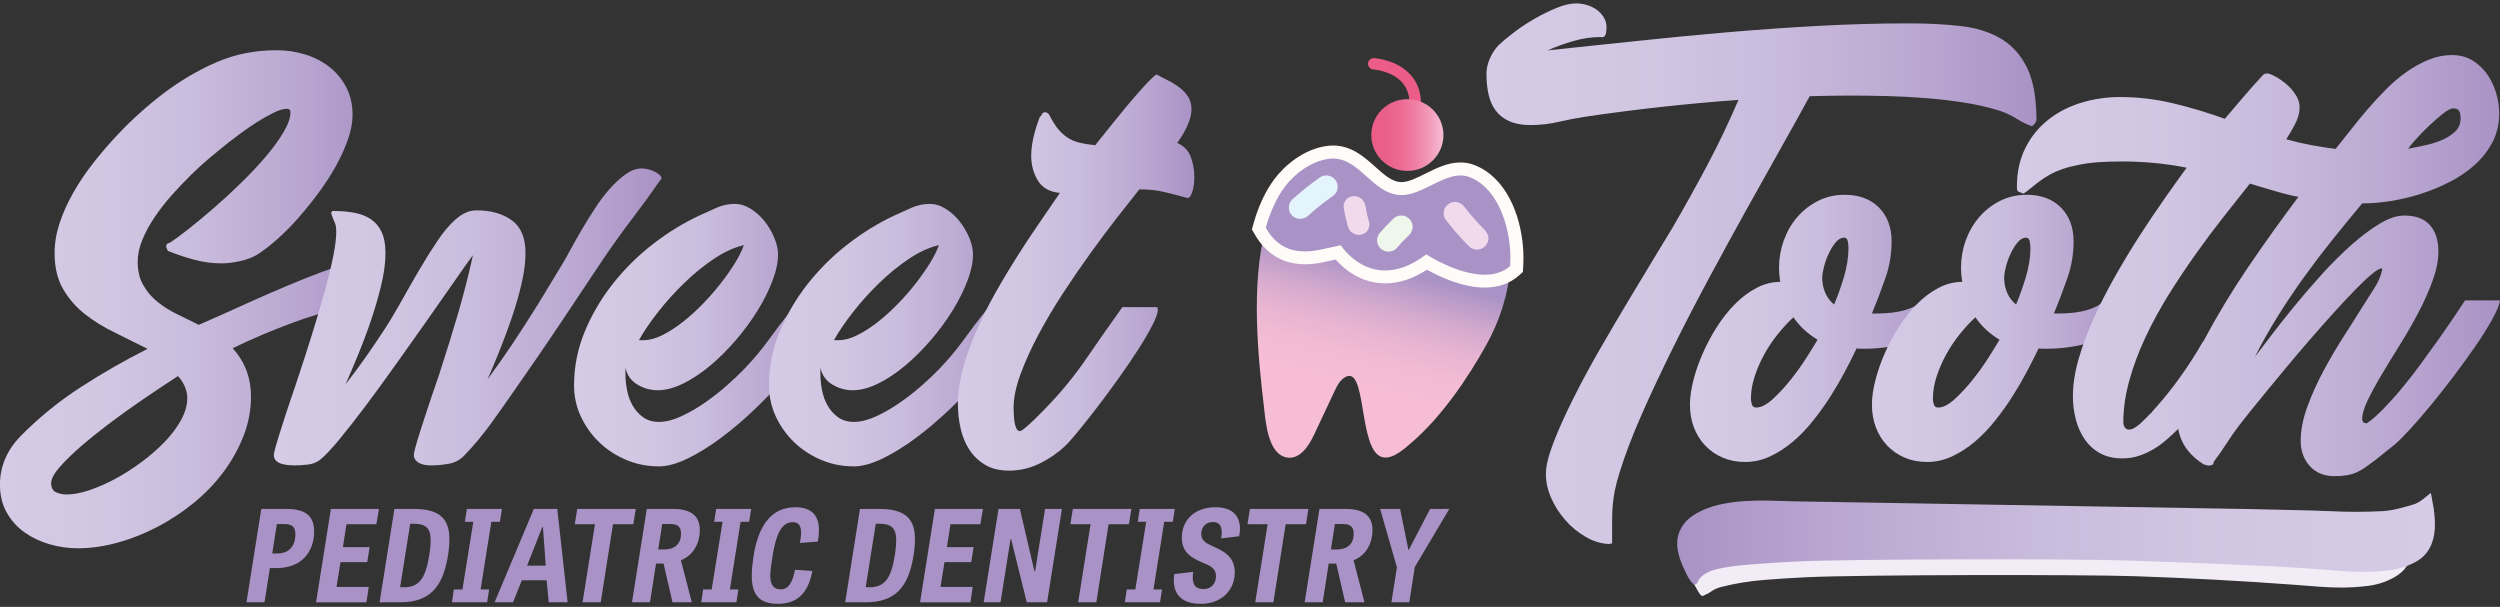 <svg width="379" height="92" viewBox="0 0 379 92" fill="none" xmlns="http://www.w3.org/2000/svg">
<rect x="0" y="0" width="379" height="92" fill="#333333" stroke="none"/>
<g clip-path="url(#clip0_8534_1923)">
<path d="M57.027 39.782C57.027 41.302 56.553 42.554 55.61 43.544C54.668 44.534 53.528 45.353 52.197 46.022C50.866 46.684 49.476 47.241 48.026 47.693C46.577 48.145 45.338 48.565 44.297 48.951C42.736 49.535 41.207 50.138 39.711 50.773C38.216 51.403 36.733 52.078 35.27 52.786C37.122 54.824 38.051 57.269 38.051 60.113C38.051 62.184 37.669 64.19 36.904 66.13C36.14 68.07 35.112 69.899 33.834 71.616C32.549 73.333 31.034 74.893 29.301 76.296C27.561 77.705 25.723 78.911 23.786 79.914C21.849 80.917 19.859 81.703 17.81 82.267C15.761 82.831 13.758 83.119 11.807 83.119C10.345 83.119 8.915 82.916 7.511 82.509C6.114 82.103 4.856 81.507 3.729 80.713C2.609 79.92 1.707 78.918 1.021 77.705C0.336 76.493 -0.007 75.077 -0.007 73.458C-0.007 72.068 0.264 70.757 0.797 69.525C1.331 68.293 2.089 67.179 3.064 66.176C5.825 63.364 8.869 60.88 12.183 58.73C15.504 56.581 18.897 54.627 22.376 52.884C20.715 52.045 19.049 51.219 17.375 50.406C15.701 49.6 14.186 48.656 12.842 47.595C11.491 46.526 10.391 45.255 9.547 43.786C8.704 42.312 8.276 40.509 8.276 38.379C8.276 36.891 8.526 35.377 9.033 33.844C9.534 32.31 10.219 30.776 11.082 29.256C11.946 27.735 12.934 26.254 14.061 24.818C15.181 23.376 16.354 22.006 17.573 20.696C18.791 19.385 20.017 18.179 21.256 17.078C22.488 15.977 23.661 15.007 24.768 14.168C27.337 12.227 30.019 10.648 32.819 9.435C35.613 8.223 38.657 7.613 41.938 7.613C43.401 7.613 44.824 7.823 46.208 8.242C47.592 8.662 48.817 9.285 49.891 10.111C50.965 10.936 51.828 11.965 52.474 13.191C53.126 14.423 53.449 15.826 53.449 17.412C53.449 18.546 53.225 19.771 52.764 21.102C52.309 22.426 51.697 23.776 50.932 25.153C50.168 26.529 49.291 27.886 48.297 29.229C47.302 30.573 46.28 31.845 45.226 33.037C44.172 34.237 43.105 35.312 42.031 36.262C40.957 37.219 39.968 37.986 39.052 38.569C38.301 39.022 37.418 39.362 36.397 39.585C35.369 39.815 34.44 39.926 33.59 39.926C32.193 39.926 30.803 39.742 29.419 39.369C28.036 38.995 26.711 38.55 25.446 38.032L25.203 37.501V37.304C25.203 37.049 25.367 36.885 25.69 36.819C26.375 36.4 27.298 35.725 28.471 34.807C29.643 33.889 30.909 32.834 32.279 31.654C33.643 30.475 35.027 29.203 36.423 27.846C37.82 26.49 39.079 25.153 40.206 23.842C41.326 22.531 42.248 21.279 42.96 20.08C43.678 18.88 44.034 17.864 44.034 17.025C44.034 16.671 43.856 16.494 43.5 16.494C42.946 16.494 42.261 16.698 41.451 17.104C40.64 17.51 39.81 17.976 38.96 18.513C38.11 19.05 37.3 19.608 36.522 20.184C35.745 20.768 35.139 21.22 34.717 21.541C33.939 22.157 33.05 22.878 32.062 23.698C31.067 24.523 30.058 25.434 29.037 26.437C28.016 27.44 27.015 28.495 26.039 29.59C25.064 30.691 24.194 31.805 23.43 32.939C22.666 34.073 22.046 35.214 21.579 36.361C21.104 37.508 20.874 38.615 20.874 39.684C20.874 41.073 21.157 42.266 21.73 43.249C22.297 44.239 23.028 45.084 23.924 45.799C24.82 46.513 25.815 47.136 26.922 47.667C28.029 48.198 29.103 48.728 30.144 49.246C31.119 48.827 32.325 48.289 33.755 47.647C35.185 46.998 36.733 46.303 38.387 45.563C40.047 44.822 41.76 44.075 43.533 43.328C45.305 42.587 47.005 41.905 48.633 41.289C50.26 40.673 51.756 40.169 53.12 39.762C54.484 39.356 55.59 39.107 56.434 39.008C56.823 39.172 57.02 39.428 57.02 39.782H57.027ZM28.392 60.408C28.392 59.759 28.26 59.15 28.003 58.566C27.739 57.983 27.403 57.465 26.975 57.013C26.586 57.275 25.835 57.767 24.728 58.494C23.621 59.222 22.356 60.081 20.92 61.064C19.49 62.053 18.001 63.128 16.459 64.288C14.917 65.455 13.501 66.596 12.216 67.71C10.931 68.824 9.864 69.873 9.02 70.843C8.177 71.813 7.755 72.619 7.755 73.268C7.755 73.917 7.999 74.402 8.486 74.624C8.974 74.847 9.508 74.965 10.094 74.965C11.102 74.965 12.255 74.749 13.56 74.31C14.858 73.871 16.189 73.287 17.533 72.56C18.877 71.832 20.208 70.98 21.506 70.01C22.804 69.04 23.97 68.018 24.992 66.956C26.02 65.888 26.837 64.787 27.456 63.659C28.075 62.525 28.385 61.444 28.385 60.408H28.392Z" fill="url(#paint0_linear_8534_1923)"/>
<path d="M100.197 27.171C98.735 29.275 97.239 31.326 95.71 33.332C94.182 35.337 92.706 37.409 91.269 39.545C89.121 42.783 86.973 46.001 84.832 49.2C82.691 52.398 80.49 55.603 78.243 58.808C77.037 60.552 75.799 62.322 74.514 64.098C73.229 65.874 71.859 67.526 70.389 69.046C69.737 69.728 68.953 70.147 68.024 70.311C67.095 70.475 66.179 70.554 65.27 70.554C65.006 70.554 64.736 70.528 64.439 70.482C64.143 70.436 63.879 70.351 63.636 70.239C63.392 70.128 63.181 69.964 63.003 69.754C62.825 69.544 62.733 69.276 62.733 68.954C62.733 68.791 62.825 68.378 63.003 67.716C63.181 67.054 63.418 66.267 63.708 65.363C63.998 64.458 64.308 63.501 64.637 62.498C64.96 61.496 65.276 60.552 65.586 59.66C65.896 58.769 66.153 58.022 66.363 57.406C66.574 56.79 66.699 56.423 66.726 56.292C67.668 53.414 68.571 50.504 69.434 47.555C70.297 44.612 71.048 41.649 71.7 38.674C70.982 39.644 70.02 41.014 68.795 42.777C67.576 44.54 66.218 46.48 64.723 48.597C63.227 50.714 61.672 52.91 60.064 55.171C58.457 57.439 56.908 59.556 55.432 61.529C53.95 63.501 52.593 65.232 51.361 66.719C50.122 68.207 49.147 69.223 48.435 69.774C47.947 70.128 47.354 70.351 46.656 70.429C45.958 70.508 45.279 70.554 44.633 70.554C44.376 70.554 44.066 70.534 43.704 70.508C43.348 70.475 43.006 70.41 42.683 70.311C42.36 70.213 42.083 70.062 41.853 69.853C41.629 69.643 41.51 69.341 41.51 68.954C41.51 68.791 41.609 68.365 41.8 67.67C41.998 66.975 42.222 66.221 42.485 65.415C42.749 64.609 42.986 63.849 43.217 63.134C43.447 62.42 43.592 61.968 43.658 61.778C43.948 60.939 44.33 59.811 44.804 58.402C45.279 56.993 45.78 55.459 46.32 53.794C46.854 52.13 47.401 50.38 47.954 48.551C48.508 46.722 49.008 44.966 49.463 43.288C49.917 41.603 50.286 40.057 50.563 38.628C50.84 37.205 50.978 36.039 50.978 35.134C50.978 34.485 50.886 33.987 50.708 33.633C50.53 33.279 50.359 32.827 50.194 32.277V32.231L50.484 31.942L50.583 31.988C51.723 31.988 52.77 32.08 53.726 32.257C54.688 32.434 55.511 32.762 56.217 33.227C56.915 33.699 57.462 34.341 57.85 35.167C58.239 35.993 58.437 37.055 58.437 38.346C58.437 39.801 58.226 41.413 57.804 43.176C57.383 44.94 56.869 46.709 56.269 48.492C55.67 50.275 55.017 52.012 54.319 53.709C53.62 55.407 52.975 56.921 52.395 58.245C53.436 56.921 54.424 55.584 55.373 54.24C56.315 52.897 57.244 51.533 58.154 50.137C58.931 48.97 59.768 47.587 60.664 45.988C61.56 44.389 62.476 42.777 63.418 41.158C64.36 39.539 65.303 38.025 66.245 36.622C67.187 35.213 68.096 34.125 68.979 33.345C69.434 32.925 69.928 32.578 70.468 32.303C71.002 32.028 71.595 31.89 72.247 31.89C74.428 31.89 76.207 32.395 77.591 33.397C78.975 34.4 79.666 36.052 79.666 38.346C79.666 39.735 79.469 41.276 79.08 42.954C78.691 44.638 78.204 46.342 77.617 48.072C77.031 49.803 76.405 51.494 75.739 53.145C75.074 54.797 74.461 56.252 73.908 57.511C75.272 55.669 76.589 53.788 77.861 51.88C79.126 49.973 80.365 48.046 81.571 46.106L85.129 40.233C85.451 39.716 85.867 38.988 86.374 38.051C86.881 37.114 87.448 36.104 88.08 35.016C88.713 33.935 89.398 32.827 90.129 31.693C90.861 30.559 91.625 29.544 92.422 28.639C93.22 27.735 94.03 26.987 94.86 26.404C95.691 25.821 96.508 25.532 97.325 25.532C97.522 25.532 97.779 25.565 98.102 25.631C98.425 25.696 98.735 25.794 99.031 25.919C99.321 26.05 99.591 26.201 99.835 26.378C100.079 26.555 100.23 26.758 100.296 26.987L100.197 27.184V27.171Z" fill="url(#paint1_linear_8534_1923)"/>
<path d="M99.809 70.698C98.115 70.698 96.501 70.377 94.953 69.728C93.411 69.079 92.047 68.201 90.881 67.086C89.714 65.972 88.772 64.668 88.074 63.18C87.375 61.692 87.026 60.106 87.026 58.428C87.026 55.616 87.56 52.903 88.634 50.301C89.708 47.699 91.131 45.274 92.903 43.025C94.676 40.777 96.699 38.772 98.978 37.009C101.252 35.245 103.61 33.797 106.048 32.663C106.892 32.276 107.755 31.883 108.631 31.496C109.507 31.11 110.417 30.913 111.366 30.913C112.209 30.913 113.033 31.162 113.83 31.667C114.627 32.172 115.325 32.801 115.925 33.561C116.525 34.321 117.012 35.154 117.388 36.058C117.763 36.963 117.948 37.802 117.948 38.582C117.948 39.781 117.665 41.125 117.091 42.606C116.525 44.094 115.767 45.601 114.825 47.122C113.883 48.642 112.789 50.124 111.557 51.559C110.318 53.001 109.026 54.286 107.676 55.42C106.325 56.553 104.961 57.458 103.577 58.14C102.194 58.821 100.902 59.162 99.697 59.162C98.623 59.162 97.608 58.88 96.646 58.31C95.684 57.746 95.078 56.894 94.814 55.761V56.685C94.814 57.458 94.893 58.277 95.058 59.136C95.223 59.995 95.506 60.781 95.915 61.489C96.323 62.203 96.85 62.793 97.502 63.259C98.155 63.73 98.965 63.96 99.94 63.96C100.916 63.96 102.062 63.678 103.281 63.108C104.5 62.544 105.706 61.843 106.892 61.024C108.078 60.198 109.191 59.326 110.232 58.402C111.273 57.478 112.136 56.665 112.815 55.95C114.212 54.495 115.451 53.021 116.525 51.533C117.599 50.045 118.752 48.525 119.99 46.971C120.155 46.807 120.353 46.702 120.603 46.657C120.847 46.611 121.097 46.584 121.361 46.584H122.876C123.496 46.584 124.122 46.63 124.754 46.729C125.387 46.827 125.703 47.069 125.703 47.456C125.703 47.62 125.67 47.764 125.604 47.895C125.084 49.095 124.26 50.484 123.14 52.07C122.02 53.657 120.715 55.295 119.239 56.999C117.757 58.697 116.169 60.362 114.462 62C112.756 63.632 111.03 65.1 109.29 66.392C107.551 67.683 105.857 68.731 104.217 69.525C102.576 70.318 101.1 70.711 99.802 70.711L99.809 70.698ZM97.562 51.572C98.438 51.572 99.38 51.323 100.388 50.819C101.397 50.32 102.418 49.665 103.459 48.852C104.5 48.046 105.521 47.122 106.529 46.086C107.537 45.051 108.453 44.002 109.283 42.934C110.114 41.865 110.838 40.83 111.451 39.827C112.071 38.824 112.505 37.933 112.769 37.159C111.273 37.513 109.745 38.221 108.183 39.27C106.622 40.319 105.126 41.544 103.696 42.934C102.266 44.323 100.948 45.791 99.743 47.325C98.537 48.865 97.582 50.275 96.863 51.572H97.549H97.562Z" fill="url(#paint2_linear_8534_1923)"/>
<path d="M129.366 70.698C127.673 70.698 126.059 70.377 124.51 69.728C122.969 69.079 121.605 68.201 120.438 67.086C119.272 65.972 118.33 64.668 117.632 63.18C116.933 61.692 116.584 60.106 116.584 58.428C116.584 55.616 117.118 52.903 118.192 50.301C119.266 47.699 120.689 45.274 122.461 43.025C124.234 40.777 126.256 38.772 128.536 37.009C130.809 35.245 133.168 33.797 135.606 32.663C136.449 32.276 137.313 31.883 138.189 31.496C139.065 31.11 139.975 30.913 140.923 30.913C141.767 30.913 142.59 31.162 143.388 31.667C144.185 32.172 144.883 32.801 145.483 33.561C146.082 34.321 146.57 35.154 146.946 36.058C147.321 36.963 147.506 37.802 147.506 38.582C147.506 39.781 147.222 41.125 146.649 42.606C146.082 44.094 145.325 45.601 144.383 47.122C143.44 48.642 142.347 50.124 141.114 51.559C139.876 53.001 138.584 54.286 137.234 55.42C135.883 56.553 134.519 57.458 133.135 58.14C131.752 58.821 130.46 59.162 129.254 59.162C128.18 59.162 127.166 58.88 126.204 58.31C125.242 57.746 124.636 56.894 124.372 55.761V56.685C124.372 57.458 124.451 58.277 124.616 59.136C124.781 59.995 125.064 60.781 125.472 61.489C125.881 62.203 126.408 62.793 127.06 63.259C127.713 63.73 128.523 63.96 129.498 63.96C130.473 63.96 131.62 63.678 132.839 63.108C134.058 62.544 135.263 61.843 136.449 61.024C137.635 60.198 138.749 59.326 139.79 58.402C140.831 57.478 141.694 56.665 142.373 55.95C143.77 54.495 145.008 53.021 146.082 51.533C147.156 50.045 148.309 48.525 149.548 46.971C149.713 46.807 149.911 46.702 150.161 46.657C150.405 46.611 150.655 46.584 150.919 46.584H152.434C153.054 46.584 153.679 46.63 154.312 46.729C154.945 46.827 155.261 47.069 155.261 47.456C155.261 47.62 155.228 47.764 155.162 47.895C154.641 49.095 153.818 50.484 152.698 52.07C151.578 53.657 150.273 55.295 148.797 56.999C147.315 58.697 145.727 60.362 144.02 62C142.314 63.632 140.587 65.1 138.848 66.392C137.108 67.683 135.415 68.731 133.774 69.525C132.134 70.318 130.658 70.711 129.36 70.711L129.366 70.698ZM127.126 51.572C128.003 51.572 128.945 51.323 129.953 50.819C130.961 50.32 131.982 49.665 133.023 48.852C134.064 48.046 135.086 47.122 136.094 46.086C137.102 45.051 138.018 44.002 138.848 42.934C139.678 41.865 140.403 40.83 141.016 39.827C141.635 38.824 142.07 37.933 142.333 37.159C140.838 37.513 139.309 38.221 137.747 39.27C136.186 40.319 134.69 41.544 133.26 42.934C131.831 44.323 130.513 45.791 129.307 47.325C128.101 48.865 127.146 50.275 126.428 51.572H127.113H127.126Z" fill="url(#paint3_linear_8534_1923)"/>
<path d="M153.66 61.909C153.66 62.073 153.666 62.335 153.686 62.709C153.699 63.082 153.732 63.462 153.785 63.849C153.831 64.236 153.923 64.583 154.055 64.891C154.187 65.199 154.378 65.35 154.641 65.35C154.773 65.35 155.043 65.18 155.445 64.839C155.847 64.498 156.282 64.111 156.737 63.672C157.191 63.233 157.613 62.813 158.008 62.407C158.397 62.001 158.641 61.752 158.74 61.653C160.954 59.359 162.943 56.915 164.716 54.326C166.488 51.737 168.3 49.148 170.152 46.559H175.423C175.489 46.69 175.522 46.821 175.522 46.946C175.522 47.463 175.238 48.269 174.665 49.371C174.092 50.472 173.367 51.717 172.471 53.106C171.575 54.496 170.587 55.951 169.493 57.472C168.406 58.992 167.338 60.434 166.297 61.791C165.256 63.148 164.294 64.36 163.418 65.429C162.542 66.497 161.876 67.238 161.415 67.664C160.275 68.732 158.984 69.61 157.534 70.305C156.084 71 154.569 71.347 152.974 71.347C151.551 71.347 150.345 71.059 149.364 70.475C148.382 69.892 147.578 69.132 146.965 68.195C146.353 67.257 145.905 66.182 145.634 64.97C145.358 63.757 145.219 62.538 145.219 61.306C145.219 59.589 145.47 57.806 145.97 55.944C146.471 54.083 147.137 52.202 147.96 50.295C148.784 48.387 149.739 46.467 150.82 44.547C151.9 42.62 153.014 40.765 154.147 38.969C155.281 37.173 156.42 35.449 157.56 33.804C158.7 32.159 159.741 30.632 160.683 29.242C159.155 29.111 158.048 28.502 157.363 27.401C156.677 26.299 156.335 25.054 156.335 23.665C156.335 22.695 156.46 21.705 156.704 20.702C156.948 19.699 157.251 18.729 157.606 17.792L157.896 17.451C157.929 17.287 158.002 17.176 158.114 17.11C158.226 17.045 158.364 17.012 158.529 17.012C158.595 17.012 158.694 17.058 158.819 17.156C158.944 17.255 159.03 17.333 159.063 17.399C159.484 18.238 159.906 18.926 160.328 19.463C160.749 19.994 161.224 20.44 161.744 20.8C162.265 21.154 162.864 21.423 163.55 21.6C164.235 21.777 165.058 21.915 166.034 22.013C166.231 21.757 166.567 21.325 167.061 20.728C167.549 20.132 168.103 19.444 168.722 18.664C169.341 17.884 170 17.078 170.699 16.238C171.397 15.4 172.062 14.62 172.695 13.912C173.328 13.197 173.881 12.601 174.355 12.116C174.823 11.631 175.159 11.356 175.357 11.29C175.877 11.578 176.444 11.88 177.063 12.188C177.683 12.496 178.256 12.85 178.796 13.256C179.33 13.663 179.771 14.128 180.114 14.665C180.457 15.196 180.628 15.839 180.628 16.579C180.628 16.999 180.562 17.438 180.43 17.89C180.299 18.343 180.127 18.795 179.916 19.247C179.706 19.699 179.468 20.138 179.211 20.558C178.948 20.977 178.704 21.351 178.48 21.672C179.488 22.124 180.173 22.839 180.529 23.809C180.885 24.779 181.063 25.768 181.063 26.771C181.063 26.935 181.056 27.184 181.037 27.525C181.017 27.866 180.971 28.213 180.892 28.567C180.813 28.921 180.707 29.249 180.575 29.537C180.444 29.826 180.266 29.989 180.042 30.022C179.323 29.826 178.691 29.655 178.137 29.511C177.584 29.367 177.03 29.229 176.477 29.098C175.924 28.967 175.357 28.875 174.771 28.81C174.184 28.744 173.505 28.711 172.721 28.711C171.812 29.845 170.712 31.235 169.427 32.886C168.142 34.538 166.791 36.341 165.381 38.294C163.965 40.254 162.561 42.298 161.164 44.435C159.768 46.572 158.516 48.682 157.409 50.767C156.302 52.851 155.399 54.85 154.701 56.757C154.002 58.665 153.653 60.382 153.653 61.902L153.66 61.909Z" fill="url(#paint4_linear_8534_1923)"/>
<path d="M308.71 18.264C308.617 18.578 308.426 18.847 308.143 19.063L307.998 19.109C307.366 18.919 306.608 18.552 305.725 18.002C304.842 17.451 303.939 17.038 303.023 16.75C301.409 16.245 299.65 15.845 297.739 15.55C295.828 15.249 293.878 15.026 291.888 14.869C289.898 14.711 287.928 14.606 285.985 14.56C284.041 14.515 282.216 14.488 280.509 14.488C279.494 14.488 278.473 14.495 277.432 14.515C276.391 14.534 275.363 14.554 274.349 14.587C273.116 16.848 271.66 19.47 269.987 22.439C268.313 25.408 266.547 28.561 264.702 31.89C262.851 35.22 260.973 38.667 259.062 42.213C257.151 45.766 255.333 49.279 253.613 52.752C251.894 56.226 250.319 59.575 248.896 62.794C247.472 66.018 246.352 68.961 245.529 71.635C245.212 72.638 244.975 73.536 244.817 74.323C244.659 75.109 244.547 75.876 244.488 76.63C244.422 77.384 244.395 78.163 244.395 78.963V81.677L244.409 82.365L243.928 82.476C242.695 82.411 241.503 82.044 240.35 81.369C239.197 80.694 238.175 79.855 237.293 78.845C236.41 77.836 235.698 76.722 235.158 75.496C234.617 74.27 234.354 73.058 234.354 71.865C234.354 70.672 234.743 69.073 235.514 67.08C236.284 65.081 237.273 62.885 238.479 60.48C239.678 58.075 241.022 55.584 242.504 53.008C243.987 50.432 245.443 47.955 246.866 45.582C248.289 43.209 249.594 41.047 250.773 39.1C251.959 37.153 252.882 35.626 253.547 34.525C255.379 31.385 257.151 28.2 258.858 24.975C260.565 21.751 262.126 18.48 263.549 15.144C255.748 15.707 248.019 16.56 240.37 17.687C238.946 17.91 237.563 18.172 236.225 18.487C234.881 18.801 233.484 18.959 232.028 18.959C230.763 18.959 229.709 18.768 228.852 18.395C228.002 18.015 227.31 17.49 226.79 16.815C226.269 16.14 225.894 15.321 225.676 14.364C225.452 13.407 225.347 12.345 225.347 11.178C225.347 10.392 225.531 9.599 225.894 8.799C226.256 8 226.704 7.331 227.244 6.794C227.844 6.23 228.635 5.575 229.616 4.834C230.598 4.093 231.639 3.412 232.746 2.782C233.853 2.153 234.947 1.622 236.041 1.177C237.128 0.737 238.103 0.515 238.953 0.515C239.46 0.515 239.987 0.593 240.541 0.751C241.094 0.908 241.589 1.144 242.037 1.458C242.478 1.773 242.84 2.16 243.124 2.612C243.407 3.071 243.552 3.576 243.552 4.146C243.552 4.395 243.519 4.696 243.46 5.044C243.394 5.391 243.223 5.594 242.939 5.66L242.748 5.614C241.325 5.614 239.935 5.811 238.577 6.204C237.22 6.597 235.889 7.076 234.598 7.639C239.151 7.167 243.697 6.689 248.25 6.204C252.803 5.719 257.369 5.28 261.948 4.886C266.528 4.493 271.1 4.172 275.666 3.923C280.232 3.674 284.805 3.543 289.391 3.543C292.237 3.543 294.84 3.674 297.212 3.943C299.584 4.211 301.62 4.847 303.326 5.85C305.033 6.859 306.357 8.334 307.306 10.281C308.255 12.227 308.729 14.888 308.729 18.251L308.71 18.264Z" fill="url(#paint5_linear_8534_1923)"/>
<path d="M281.458 52.824C280.984 53.834 280.417 54.961 279.751 56.219C279.086 57.478 278.355 58.743 277.551 60.014C276.747 61.286 275.857 62.531 274.895 63.737C273.933 64.95 272.906 66.018 271.818 66.942C270.731 67.866 269.572 68.614 268.359 69.184C267.14 69.748 265.888 70.036 264.59 70.036C263.292 70.036 262.179 69.813 261.151 69.374C260.123 68.935 259.24 68.319 258.496 67.532C257.751 66.746 257.184 65.828 256.789 64.773C256.394 63.718 256.196 62.577 256.196 61.351C256.196 60.283 256.361 59.084 256.697 57.747C257.026 56.41 257.494 55.053 258.094 53.67C258.693 52.287 259.411 50.937 260.248 49.613C261.085 48.295 262.007 47.122 263.022 46.1C264.03 45.077 265.124 44.258 266.29 43.648C267.457 43.032 268.662 42.731 269.894 42.731C269.829 42.383 269.782 42.023 269.749 41.649C269.716 41.276 269.703 40.909 269.703 40.568C269.703 39.152 269.941 37.789 270.415 36.465C270.889 35.147 271.561 33.974 272.431 32.952C273.301 31.929 274.348 31.103 275.581 30.474C276.813 29.845 278.17 29.53 279.659 29.53C281.84 29.53 283.566 30.173 284.851 31.464C286.129 32.755 286.769 34.466 286.769 36.602C286.769 38.523 286.452 40.384 285.82 42.187C285.187 43.996 284.509 45.778 283.784 47.535C284.35 47.535 285.003 47.522 285.728 47.489C286.452 47.456 287.184 47.371 287.908 47.227C288.633 47.083 289.312 46.873 289.944 46.591C290.577 46.309 291.084 45.929 291.46 45.457L295.585 48.099C295.044 48.951 294.28 49.672 293.285 50.268C292.29 50.864 291.196 51.35 290.017 51.73C288.831 52.11 287.619 52.392 286.367 52.582C285.115 52.772 283.955 52.864 282.881 52.864H282.15C281.913 52.864 281.682 52.85 281.465 52.818L281.458 52.824ZM275.534 51.5C274.81 51.061 274.138 50.556 273.518 49.993C272.906 49.429 272.359 48.8 271.884 48.105C271.094 48.826 270.309 49.672 269.539 50.629C268.768 51.586 268.076 52.608 267.476 53.696C266.877 54.778 266.389 55.905 266.007 57.065C265.625 58.232 265.44 59.359 265.44 60.46C265.44 60.709 265.486 60.998 265.585 61.312C265.677 61.627 265.902 61.784 266.251 61.784C266.976 61.784 267.806 61.358 268.741 60.513C269.67 59.66 270.593 58.671 271.489 57.543C272.392 56.41 273.202 55.276 273.927 54.122C274.652 52.975 275.192 52.103 275.541 51.507L275.534 51.5ZM276.246 42.023C276.246 42.842 276.384 43.602 276.674 44.31C276.958 45.018 277.419 45.641 278.051 46.172C278.585 44.913 279.086 43.517 279.547 41.977C280.002 40.437 280.232 38.975 280.232 37.592C280.232 37.369 280.199 37.055 280.14 36.648C280.074 36.242 279.89 36.032 279.573 36.032C279.099 36.032 278.664 36.275 278.269 36.766C277.874 37.251 277.524 37.822 277.228 38.464C276.925 39.106 276.688 39.768 276.516 40.443C276.345 41.118 276.259 41.643 276.259 42.023H276.246Z" fill="url(#paint6_linear_8534_1923)"/>
<path d="M309.046 52.824C308.571 53.834 308.005 54.961 307.339 56.219C306.674 57.478 305.942 58.743 305.138 60.014C304.335 61.286 303.445 62.531 302.483 63.737C301.521 64.95 300.493 66.018 299.406 66.942C298.319 67.866 297.159 68.614 295.947 69.184C294.728 69.748 293.476 70.036 292.178 70.036C290.88 70.036 289.767 69.813 288.739 69.374C287.711 68.935 286.828 68.319 286.083 67.532C285.339 66.746 284.772 65.828 284.377 64.773C283.981 63.718 283.784 62.577 283.784 61.351C283.784 60.283 283.949 59.084 284.285 57.747C284.614 56.41 285.082 55.053 285.681 53.67C286.281 52.287 286.999 50.937 287.836 49.613C288.673 48.295 289.595 47.122 290.61 46.1C291.618 45.077 292.712 44.258 293.878 43.648C295.044 43.032 296.25 42.731 297.482 42.731C297.416 42.383 297.37 42.023 297.337 41.649C297.304 41.269 297.291 40.909 297.291 40.568C297.291 39.152 297.528 37.789 298.003 36.465C298.477 35.147 299.149 33.974 300.019 32.952C300.889 31.929 301.936 31.103 303.168 30.474C304.4 29.845 305.758 29.53 307.247 29.53C309.428 29.53 311.154 30.173 312.439 31.464C313.717 32.755 314.356 34.466 314.356 36.602C314.356 38.523 314.04 40.384 313.407 42.187C312.775 43.996 312.096 45.778 311.372 47.535C311.938 47.535 312.59 47.522 313.315 47.489C314.04 47.456 314.771 47.371 315.496 47.227C316.221 47.083 316.9 46.873 317.532 46.591C318.165 46.309 318.672 45.929 319.048 45.457L323.172 48.099C322.632 48.951 321.868 49.672 320.873 50.268C319.878 50.864 318.784 51.35 317.605 51.73C316.419 52.11 315.206 52.392 313.954 52.582C312.702 52.772 311.543 52.864 310.469 52.864H309.737C309.5 52.864 309.27 52.85 309.052 52.818L309.046 52.824ZM303.122 51.5C302.397 51.061 301.725 50.556 301.106 49.993C300.493 49.429 299.946 48.8 299.472 48.105C298.681 48.826 297.897 49.672 297.126 50.629C296.355 51.586 295.664 52.608 295.064 53.696C294.464 54.778 293.977 55.905 293.595 57.065C293.213 58.232 293.028 59.359 293.028 60.46C293.028 60.709 293.074 60.998 293.173 61.312C293.265 61.627 293.489 61.784 293.838 61.784C294.563 61.784 295.393 61.358 296.329 60.513C297.258 59.66 298.181 58.671 299.077 57.543C299.979 56.41 300.79 55.276 301.515 54.122C302.239 52.975 302.78 52.103 303.129 51.507L303.122 51.5ZM303.827 42.023C303.827 42.842 303.966 43.602 304.256 44.31C304.539 45.018 305 45.641 305.633 46.172C306.166 44.913 306.667 43.517 307.128 41.977C307.583 40.437 307.814 38.975 307.814 37.592C307.814 37.369 307.781 37.055 307.721 36.648C307.655 36.242 307.471 36.032 307.155 36.032C306.68 36.032 306.245 36.275 305.85 36.766C305.455 37.251 305.105 37.822 304.809 38.464C304.506 39.106 304.269 39.768 304.097 40.443C303.926 41.118 303.84 41.643 303.84 42.023H303.827Z" fill="url(#paint7_linear_8534_1923)"/>
<path d="M358.1 30.848C356.519 32.735 354.997 34.597 353.527 36.432C352.058 38.274 350.641 40.135 349.284 42.016C347.927 43.904 346.622 45.844 345.377 47.836C344.125 49.835 342.952 51.913 341.845 54.083C342.478 53.263 343.315 52.175 344.356 50.806C345.397 49.436 346.569 47.961 347.861 46.375C349.159 44.789 350.549 43.176 352.032 41.544C353.514 39.912 354.997 38.438 356.466 37.133C357.935 35.829 359.358 34.761 360.729 33.928C362.106 33.096 363.358 32.676 364.498 32.676C366.237 32.676 367.529 33.161 368.385 34.138C369.235 35.114 369.663 36.432 369.663 38.097C369.663 39.447 369.38 40.908 368.814 42.481C368.247 44.054 367.535 45.654 366.679 47.292C365.829 48.924 364.893 50.556 363.885 52.169C362.87 53.788 361.941 55.315 361.091 56.744C360.235 58.172 359.53 59.477 358.957 60.657C358.39 61.836 358.107 62.787 358.107 63.508C358.107 63.947 358.344 64.17 358.818 64.17C359.517 63.698 360.301 63.016 361.19 62.118C362.073 61.22 363.002 60.204 363.964 59.051C364.926 57.904 365.881 56.685 366.83 55.394C367.779 54.102 368.688 52.85 369.558 51.625C370.428 50.399 371.218 49.259 371.93 48.203C372.642 47.148 373.235 46.263 373.709 45.542H379.02C378.895 46.237 378.499 47.188 377.834 48.394C377.168 49.606 376.338 50.93 375.343 52.379C374.348 53.827 373.261 55.334 372.075 56.907C370.889 58.481 369.729 59.955 368.59 61.338C367.45 62.721 366.389 63.953 365.394 65.041C364.399 66.123 363.602 66.916 363.002 67.421L360.11 69.734C359.569 70.141 359.082 70.501 358.64 70.816C358.199 71.13 357.744 71.386 357.29 71.596C356.835 71.799 356.334 71.95 355.8 72.041C355.26 72.133 354.647 72.186 353.949 72.186C352.341 72.186 351.076 71.674 350.16 70.652C349.245 69.629 348.783 68.351 348.783 66.811C348.783 65.271 349.119 63.481 349.805 61.627C350.483 59.772 351.32 57.923 352.315 56.088C353.31 54.246 354.351 52.483 355.445 50.786C356.532 49.088 357.494 47.581 358.311 46.257C358.818 45.438 359.372 44.566 359.971 43.642C360.571 42.718 360.966 41.78 361.157 40.836L361.065 40.692C360.749 40.692 360.235 40.994 359.523 41.59C358.812 42.187 357.975 42.98 357.013 43.969C356.051 44.959 354.99 46.093 353.837 47.364C352.684 48.636 351.504 49.967 350.305 51.349C349.106 52.732 347.927 54.115 346.774 55.498C345.621 56.881 344.56 58.159 343.598 59.339C342.636 60.519 341.799 61.548 341.087 62.426C340.376 63.304 339.875 63.934 339.592 64.314C338.867 65.258 338.188 66.221 337.556 67.211C336.923 68.201 336.258 69.151 335.566 70.062C335.599 70.285 335.52 70.422 335.329 70.488C335.138 70.554 334.966 70.58 334.808 70.58C334.716 70.58 334.604 70.554 334.479 70.508C334.354 70.462 334.242 70.436 334.149 70.436C333.108 69.806 332.245 69.046 331.567 68.148C330.888 67.25 330.44 66.208 330.216 65.015C329.649 65.579 329.05 66.143 328.417 66.687C327.784 67.237 327.119 67.716 326.427 68.122C325.729 68.528 324.997 68.863 324.226 69.112C323.449 69.361 322.639 69.492 321.789 69.492C320.431 69.492 319.278 69.223 318.329 68.692C317.381 68.155 316.61 67.44 316.004 66.549C315.404 65.651 314.962 64.648 314.679 63.534C314.396 62.42 314.251 61.266 314.251 60.067C314.251 58.336 314.534 56.475 315.101 54.482C315.667 52.483 316.432 50.438 317.374 48.328C318.323 46.224 319.397 44.107 320.596 41.99C321.795 39.866 323.034 37.808 324.319 35.816C325.597 33.823 326.862 31.936 328.114 30.159C329.359 28.383 330.493 26.804 331.501 25.421C329.886 25.106 328.272 24.87 326.645 24.713C325.017 24.555 323.383 24.477 321.736 24.477C320.629 24.477 319.522 24.51 318.415 24.569C317.308 24.634 316.201 24.772 315.094 24.995C314.145 25.185 313.335 25.394 312.656 25.63C311.978 25.866 311.339 26.148 310.739 26.482C310.139 26.81 309.553 27.197 308.986 27.636C308.42 28.075 307.787 28.58 307.089 29.143L306.759 29.334H306.667C306.318 29.176 306.081 29.071 305.955 29.026C305.83 28.98 305.764 28.737 305.764 28.291C305.764 26.089 306.193 24.143 307.043 22.445C307.893 20.747 309.039 19.325 310.482 18.178C311.918 17.031 313.585 16.166 315.483 15.583C317.381 14.999 319.351 14.711 321.406 14.711C324.121 14.711 326.816 15.032 329.491 15.674C332.16 16.317 334.762 17.097 337.286 18.008C338.234 16.874 339.19 15.753 340.152 14.639C341.114 13.525 342.102 12.417 343.117 11.316L343.499 11.126L343.644 11.172L343.835 11.126C344.342 11.283 344.869 11.532 345.423 11.88C345.976 12.227 346.49 12.627 346.965 13.079C347.439 13.538 347.834 14.036 348.151 14.586C348.467 15.137 348.625 15.694 348.625 16.258C348.625 17.077 348.395 17.922 347.94 18.801C347.479 19.679 347.031 20.453 346.589 21.114C347.821 21.462 349.06 21.75 350.312 21.986C351.557 22.222 352.816 22.419 354.081 22.576C354.746 21.757 355.478 20.833 356.288 19.797C357.092 18.762 357.948 17.713 358.845 16.664C359.747 15.609 360.696 14.58 361.691 13.577C362.686 12.574 363.727 11.683 364.821 10.916C365.908 10.149 367.035 9.526 368.188 9.055C369.341 8.583 370.52 8.347 371.719 8.347C372.918 8.347 373.913 8.615 374.803 9.146C375.686 9.684 376.43 10.372 377.03 11.224C377.629 12.069 378.091 13.027 378.407 14.075C378.723 15.13 378.881 16.172 378.881 17.208C378.881 18.781 378.552 20.21 377.886 21.501C377.221 22.792 376.338 23.939 375.231 24.942C374.124 25.951 372.853 26.823 371.416 27.557C369.98 28.298 368.491 28.907 366.962 29.399C365.427 29.884 363.905 30.245 362.389 30.481C360.874 30.716 359.464 30.834 358.172 30.834L358.1 30.848ZM348.48 29.812C348.355 29.845 347.94 29.773 347.248 29.602C346.55 29.432 345.785 29.222 344.949 28.986C344.112 28.75 343.315 28.514 342.557 28.278C341.799 28.042 341.305 27.892 341.087 27.833C339.855 29.373 338.531 31.044 337.108 32.853C335.685 34.662 334.261 36.563 332.845 38.556C331.422 40.554 330.051 42.619 328.72 44.756C327.396 46.893 326.223 49.049 325.215 51.212C324.2 53.381 323.396 55.551 322.797 57.72C322.197 59.89 321.894 61.994 321.894 64.039C321.894 64.288 321.966 64.537 322.105 64.773C322.243 65.009 322.461 65.127 322.744 65.127C323.027 65.127 323.337 65.028 323.666 64.819C323.996 64.615 324.312 64.373 324.615 64.085C324.912 63.803 325.208 63.514 325.492 63.213C325.775 62.911 326.025 62.669 326.249 62.479V62.433C327.765 60.768 329.155 59.057 330.42 57.294C331.685 55.538 332.871 53.696 333.971 51.776H334.018C336.073 47.908 338.333 44.159 340.798 40.528C343.262 36.897 345.825 33.325 348.474 29.799L348.48 29.812ZM365.064 22.55C365.631 22.425 366.369 22.275 367.272 22.104C368.174 21.934 369.051 21.678 369.901 21.35C370.757 21.023 371.489 20.584 372.108 20.033C372.727 19.482 373.03 18.781 373.03 17.936C373.03 17.497 372.958 17.136 372.82 16.854C372.681 16.572 372.372 16.428 371.897 16.428C371.548 16.428 371.034 16.697 370.355 17.228C369.677 17.765 368.965 18.381 368.221 19.089C367.476 19.797 366.804 20.485 366.204 21.167C365.605 21.842 365.223 22.307 365.064 22.556V22.55Z" fill="url(#paint8_linear_8534_1923)"/>
<path d="M39.619 77.154H43.474C46.419 77.154 47.624 78.328 47.624 80.569C47.624 83.499 45.879 86.121 41.925 86.121H40.917L40.1 91.305H37.366L39.612 77.154H39.619ZM42.083 83.899C43.81 83.899 44.778 82.798 44.778 81.008C44.778 79.946 44.35 79.448 43.151 79.448H41.971L41.273 83.905H42.09L42.083 83.899Z" fill="#A992C5"/>
<path d="M50.161 77.154H57.449L57.06 79.468H52.527L51.986 82.942H56.039L55.67 85.216H51.617L51.018 88.978H55.9L55.551 91.312H47.914L50.161 77.161V77.154Z" fill="#A992C5"/>
<path d="M59.794 77.154H62.759C66.653 77.154 68.129 78.675 68.129 81.703C68.129 82.549 68.05 83.42 67.879 84.423C67.101 88.952 65.184 91.305 60.671 91.305H57.547L59.794 77.154ZM61.231 89.031C63.596 89.031 64.505 87.582 65.052 84.325C65.21 83.381 65.283 82.529 65.283 81.854C65.283 80.038 64.486 79.402 62.786 79.402H62.186L60.657 89.024H61.237L61.231 89.031Z" fill="#A992C5"/>
<path d="M68.808 89.358H70.106L71.753 79.101H70.475L70.784 77.154H76.095L75.785 79.101H74.487L72.86 89.358H74.158L73.848 91.305H68.518L68.808 89.358Z" fill="#A992C5"/>
<path d="M80.938 77.154H84.483L86.051 91.305H83.185L82.875 87.969H79.113L77.775 91.305H74.982L80.931 77.154H80.938ZM82.737 85.754L82.308 79.914H82.21L79.904 85.754H82.737Z" fill="#A992C5"/>
<path d="M90.202 79.468H87.138L87.507 77.154H96.382L96.013 79.468H92.93L91.072 91.305H88.318L90.195 79.468H90.202Z" fill="#A992C5"/>
<path d="M98.049 77.154H102.042C104.889 77.154 106.094 78.314 106.094 80.373C106.094 82.201 105.258 84.095 103.228 84.941L104.875 91.305H101.95L100.593 85.426C100.421 85.445 100.263 85.445 100.052 85.445H99.453L98.543 91.305H95.809L98.056 77.154H98.049ZM100.665 83.302C102.161 83.302 103.241 82.568 103.241 80.91C103.241 79.868 102.741 79.442 101.594 79.442H100.395L99.795 83.296H100.665V83.302Z" fill="#A992C5"/>
<path d="M106.595 89.358H107.893L109.54 79.101H108.262L108.572 77.154H113.882L113.573 79.101H112.275L110.647 89.358H111.945L111.636 91.305H106.305L106.595 89.358Z" fill="#A992C5"/>
<path d="M113.962 87.274C113.962 86.409 114.08 85.327 114.251 84.187C114.97 79.848 116.808 76.898 120.59 76.898C123.015 76.898 124.155 78.15 124.155 80.372C124.155 80.877 124.095 81.473 123.983 82.109L121.269 82.319C121.387 81.644 121.447 81.126 121.447 80.739C121.447 79.566 120.939 79.16 120.168 79.16C118.363 79.16 117.612 81.283 117.124 84.272C116.933 85.465 116.775 86.546 116.775 87.261C116.775 88.709 117.315 89.345 118.363 89.345C119.562 89.345 120.168 88.244 120.518 86.376L123.153 86.566C122.494 90.059 120.748 91.541 117.922 91.541C115.095 91.541 113.968 90.151 113.968 87.281L113.962 87.274Z" fill="#A992C5"/>
<path d="M130.374 77.154H133.339C137.234 77.154 138.709 78.675 138.709 81.703C138.709 82.549 138.63 83.42 138.459 84.423C137.682 88.952 135.764 91.305 131.251 91.305H128.128L130.374 77.154ZM131.811 89.031C134.176 89.031 135.086 87.582 135.632 84.325C135.791 83.381 135.863 82.529 135.863 81.854C135.863 80.038 135.066 79.402 133.366 79.402H132.766L131.238 89.024H131.817L131.811 89.031Z" fill="#A992C5"/>
<path d="M141.727 77.154H149.015L148.626 79.468H144.093L143.552 82.942H147.604L147.236 85.216H143.183L142.584 88.978H147.466L147.117 91.312H139.48L141.727 77.161V77.154Z" fill="#A992C5"/>
<path d="M151.38 77.154H154.615L156.822 86.606H156.921L158.43 77.154H160.987L158.74 91.305H155.656L153.291 81.742H153.192L151.683 91.305H149.127L151.373 77.154H151.38Z" fill="#A992C5"/>
<path d="M165.335 79.468H162.271L162.64 77.154H171.516L171.147 79.468H168.063L166.205 91.305H163.451L165.329 79.468H165.335Z" fill="#A992C5"/>
<path d="M170.817 89.358H172.115L173.762 79.101H172.484L172.794 77.154H178.105L177.795 79.101H176.497L174.869 89.358H176.167L175.858 91.305H170.527L170.817 89.358Z" fill="#A992C5"/>
<path d="M177.953 88.126C177.933 87.798 177.973 87.431 178.032 87.025L180.878 86.697C180.839 87.064 180.819 87.353 180.819 87.602C180.859 88.742 181.307 89.299 182.447 89.299C183.705 89.299 184.344 88.414 184.344 87.294C184.344 86.173 183.435 85.753 182.269 85.268C180.74 84.613 179.165 83.82 179.165 81.506C179.165 78.727 181.241 76.898 184.245 76.898C186.67 76.898 187.929 78 187.988 80.136C187.988 80.484 187.948 80.87 187.849 81.296L185.115 81.624C185.194 81.237 185.214 80.929 185.214 80.68C185.194 79.658 184.805 79.14 183.857 79.14C182.789 79.14 182.111 79.933 182.111 80.936C182.111 81.939 182.789 82.325 183.797 82.784C185.306 83.499 187.191 84.213 187.191 86.795C187.191 89.378 185.253 91.541 182.071 91.541C179.416 91.541 178.039 90.381 177.94 88.126H177.953Z" fill="#A992C5"/>
<path d="M192.178 79.468H189.115L189.484 77.154H198.359L197.99 79.468H194.906L193.048 91.305H190.294L192.172 79.468H192.178Z" fill="#A992C5"/>
<path d="M200.026 77.154H204.019C206.872 77.154 208.071 78.314 208.071 80.373C208.071 82.201 207.234 84.095 205.205 84.941L206.852 91.305H203.926L202.569 85.426C202.398 85.445 202.24 85.445 202.029 85.445H201.429L200.52 91.305H197.786L200.032 77.154H200.026ZM202.642 83.302C204.131 83.302 205.218 82.568 205.218 80.91C205.218 79.868 204.717 79.442 203.571 79.442H202.371L201.772 83.296H202.642V83.302Z" fill="#A992C5"/>
<path d="M211.767 86.003L209.23 77.154H212.255L213.513 83.361H213.573L216.808 77.154H219.713L214.482 85.963L213.652 91.305H210.937L211.774 86.003H211.767Z" fill="#A992C5"/>
<path d="M364.649 78.767C365.051 79.547 365.348 80.353 365.532 81.179C365.717 82.004 365.763 82.804 365.677 83.584C365.592 84.358 365.328 85.092 364.893 85.78C364.458 86.468 363.813 87.051 362.956 87.53C361.757 88.198 360.485 88.618 359.128 88.801C357.771 88.978 356.42 89.07 355.076 89.077C353.877 89.077 352.691 89.024 351.518 88.939C350.345 88.847 349.172 88.755 347.999 88.664C339.921 88.067 331.823 87.628 323.699 87.353C315.575 87.078 282.051 87.123 273.96 87.504C271.845 87.602 269.677 87.74 267.457 87.916C265.236 88.094 263.095 88.441 261.026 88.959C260.406 89.116 259.892 89.339 259.491 89.621C259.089 89.902 258.627 90.145 258.113 90.361L257.889 90.263C257.889 90.263 257.856 90.217 257.83 90.21C257.804 90.204 257.791 90.184 257.771 90.158C257.613 89.948 257.461 89.712 257.323 89.457C257.184 89.201 257.046 88.959 256.914 88.736C256.453 87.916 256.124 87.104 255.933 86.298C255.741 85.491 255.709 84.718 255.834 83.977C255.959 83.237 256.262 82.542 256.736 81.886C257.211 81.231 257.889 80.661 258.772 80.169C259.8 79.599 260.927 79.173 262.152 78.898C263.378 78.623 264.636 78.445 265.921 78.36C267.206 78.282 268.478 78.255 269.756 78.288C271.028 78.321 272.233 78.36 273.38 78.393L342.201 79.56C344.79 79.645 347.386 79.75 349.982 79.888C352.585 80.019 355.175 80.019 357.751 79.888C358.845 79.835 359.846 79.671 360.749 79.389C361.658 79.108 362.633 78.865 363.674 78.655L364.076 78.767C364.188 78.701 364.28 78.668 364.353 78.668L364.643 78.786L364.649 78.767Z" fill="#F1ECF6"/>
<path d="M368.517 74.709C368.517 74.709 368.932 76.924 368.958 77.134C369.084 78.137 369.176 79.153 369.117 80.162C368.991 82.246 368.161 84.101 366.29 85.143C365.091 85.812 363.819 86.231 362.462 86.415C361.105 86.592 359.754 86.684 358.41 86.69C357.211 86.69 356.024 86.638 354.852 86.553C353.679 86.461 352.506 86.369 351.333 86.277C343.255 85.681 330.308 85.242 322.184 84.966C314.06 84.691 280.535 84.737 272.444 85.117C270.329 85.216 268.162 85.353 265.941 85.53C263.971 85.687 261.922 85.851 260.004 86.349C259.155 86.572 258.298 86.985 257.712 87.654C257.329 88.099 257.257 88.906 256.703 88.499C256.045 88.021 255.438 86.546 255.102 85.799C254.536 84.534 254.088 82.974 254.325 81.585C254.45 80.844 254.753 80.149 255.228 79.494C255.702 78.838 256.381 78.268 257.264 77.776C258.291 77.206 259.418 76.78 260.644 76.505C261.869 76.23 263.128 76.053 264.412 75.967C265.697 75.889 266.969 75.862 268.247 75.895C269.519 75.928 270.725 75.967 271.871 76L340.692 77.167C343.282 77.252 350.727 77.357 353.323 77.495C355.926 77.626 358.515 77.626 361.091 77.495C362.732 77.416 364.247 76.944 365.822 76.498C366.87 76.203 367.674 75.364 368.53 74.709H368.517Z" fill="url(#paint9_linear_8534_1923)"/>
<path d="M216.241 38.55C208.051 44.77 203.281 37.166 203.281 37.166C203.281 37.166 204.48 36.177 200.309 37.809C196.079 39.461 193.476 37.252 191.908 34.519C189.563 42.954 190.749 54.398 191.605 61.608C191.875 63.856 192.172 68.935 195.176 69.368C197.081 69.643 198.411 67.605 199.229 65.874C200.25 63.698 201.271 61.516 202.299 59.34C202.648 58.593 203.03 57.806 203.702 57.321C207.366 54.647 205.758 68.542 209.652 69.329C211.181 69.636 212.966 67.985 213.994 67.1C218.501 63.22 222.441 57.465 225.327 52.287C227.337 48.682 228.72 44.501 228.958 40.313C224.675 44.101 216.254 38.55 216.254 38.55H216.241Z" fill="url(#paint10_linear_8534_1923)"/>
<path d="M224.062 27.492C223.673 27.237 223.252 27.027 222.81 26.85C219.331 25.52 215.688 29.904 212.044 29.557C207.827 29.157 205.877 23.455 201.383 24.078C198.807 24.438 196.303 26.28 194.781 28.318C193.49 30.042 192.561 32.166 191.908 34.519C193.476 37.252 196.079 39.461 200.309 37.809C204.48 36.177 203.281 37.167 203.281 37.167C203.281 37.167 208.051 44.77 216.241 38.55C216.241 38.55 224.668 44.101 228.944 40.313C228.971 39.887 228.984 39.461 228.984 39.035C228.984 35.214 227.6 29.787 224.062 27.486V27.492Z" fill="url(#paint11_linear_8534_1923)"/>
<path d="M225.083 42.619C221.525 42.619 217.73 40.588 216.287 39.736C214.159 41.223 212.051 41.977 210.008 41.977C206.226 41.977 203.781 39.434 202.859 38.261L200.52 38.766C199.565 38.969 198.662 39.074 197.832 39.074C194.84 39.074 192.62 37.743 191.045 34.997L190.841 34.643L190.953 34.25C191.678 31.648 192.699 29.452 193.99 27.721C195.446 25.768 198.122 23.527 201.245 23.094C201.515 23.055 201.792 23.035 202.062 23.035C204.513 23.035 206.213 24.556 207.853 26.024C209.224 27.25 210.522 28.41 212.136 28.56C212.242 28.573 212.354 28.573 212.459 28.573C213.75 28.573 215.121 27.892 216.577 27.171C218.132 26.398 219.74 25.598 221.42 25.598C222.026 25.598 222.613 25.703 223.166 25.919C223.667 26.109 224.148 26.358 224.602 26.653C228.305 29.052 229.972 34.597 229.979 39.021C229.979 39.467 229.966 39.913 229.939 40.352L229.913 40.758L229.603 41.027C228.424 42.069 226.902 42.6 225.083 42.6V42.619Z" fill="#A992C5"/>
<path d="M202.062 24.031C206.088 24.031 208.044 29.177 212.044 29.557C212.182 29.57 212.321 29.576 212.459 29.576C215.483 29.576 218.501 26.601 221.413 26.601C221.881 26.601 222.342 26.679 222.804 26.856C223.252 27.027 223.667 27.243 224.055 27.499C227.6 29.793 228.977 35.226 228.977 39.047C228.977 39.473 228.964 39.899 228.938 40.325C227.851 41.289 226.493 41.649 225.07 41.649C220.913 41.649 216.228 38.562 216.228 38.562C213.849 40.371 211.761 41.007 209.995 41.007C205.672 41.007 203.267 37.179 203.267 37.179L200.296 37.822C199.387 38.018 198.57 38.11 197.818 38.11C194.913 38.11 193.14 36.708 191.895 34.531C192.547 32.178 193.483 30.055 194.768 28.331C196.29 26.293 198.787 24.451 201.37 24.09C201.601 24.058 201.831 24.044 202.049 24.044M202.062 22.065C201.745 22.065 201.429 22.085 201.113 22.131C197.687 22.609 194.781 25.034 193.2 27.145C191.836 28.967 190.762 31.274 190.004 33.994L189.787 34.781L190.195 35.488C191.935 38.523 194.504 40.063 197.838 40.063C198.734 40.063 199.709 39.952 200.731 39.729L202.483 39.349C203.735 40.758 206.279 42.96 210.001 42.96C212.083 42.96 214.205 42.266 216.327 40.889C218.125 41.892 221.683 43.596 225.077 43.596C227.146 43.596 228.892 42.98 230.256 41.774L230.868 41.23L230.915 40.417C230.941 39.893 230.961 39.447 230.954 39.028C230.954 34.682 229.419 28.619 225.129 25.84C224.616 25.506 224.069 25.231 223.509 25.015C222.843 24.759 222.138 24.628 221.407 24.628C219.496 24.628 217.783 25.48 216.122 26.306C214.778 26.974 213.507 27.61 212.452 27.61C212.373 27.61 212.301 27.61 212.222 27.597C210.93 27.473 209.81 26.47 208.506 25.303C206.806 23.782 204.882 22.059 202.055 22.059L202.062 22.065Z" fill="#FFFBF8"/>
<path d="M200.19 26.836C198.688 27.885 197.245 29.025 195.888 30.257C195.222 30.867 195.222 32.079 195.888 32.689C196.6 33.338 197.621 33.338 198.332 32.689C199.123 31.968 199.947 31.273 200.797 30.624L200.447 30.893C200.935 30.52 201.429 30.159 201.937 29.805C202.312 29.543 202.609 29.228 202.734 28.776C202.846 28.363 202.793 27.819 202.562 27.452C202.332 27.085 201.969 26.764 201.528 26.659C201.087 26.554 200.573 26.567 200.197 26.829L200.19 26.836Z" fill="#E4F4FC"/>
<path d="M219.167 33.312C220.28 34.767 221.499 36.144 222.79 37.435C223.087 37.73 223.64 37.874 224.049 37.841C224.457 37.808 224.965 37.579 225.228 37.245C225.492 36.91 225.696 36.445 225.637 35.993C225.578 35.541 225.373 35.16 225.037 34.819C224.616 34.394 224.2 33.961 223.792 33.522L224.088 33.849C223.357 33.043 222.665 32.211 222 31.352C221.73 30.998 221.354 30.73 220.906 30.644C220.484 30.566 219.937 30.657 219.595 30.92C219.252 31.182 218.949 31.562 218.883 32.008C218.817 32.453 218.883 32.945 219.16 33.312H219.167Z" fill="#F0DAEC"/>
<path d="M211.214 33.174C210.528 33.823 209.876 34.504 209.27 35.219C209.099 35.376 208.98 35.56 208.914 35.769C208.809 35.972 208.756 36.195 208.763 36.431C208.756 36.667 208.802 36.89 208.914 37.093C208.987 37.31 209.105 37.493 209.27 37.644C209.599 37.945 210.034 38.168 210.489 38.149C210.924 38.129 211.418 37.991 211.708 37.644C212.314 36.923 212.966 36.241 213.652 35.599C213.823 35.442 213.941 35.258 214.007 35.048C214.113 34.845 214.166 34.622 214.159 34.386C214.166 34.151 214.119 33.928 214.007 33.724C213.935 33.508 213.816 33.325 213.652 33.174C213.322 32.872 212.887 32.65 212.433 32.669L211.971 32.728C211.681 32.807 211.425 32.958 211.207 33.167L211.214 33.174Z" fill="#EFF6EC"/>
<path d="M203.722 31.601C203.867 32.486 204.058 33.364 204.309 34.229C204.341 34.445 204.427 34.635 204.559 34.812C204.664 35.009 204.816 35.173 205.007 35.297C205.191 35.435 205.396 35.52 205.613 35.559C205.824 35.625 206.035 35.638 206.246 35.599C206.661 35.52 207.076 35.317 207.306 34.956C207.524 34.616 207.682 34.163 207.563 33.744C207.32 32.879 207.122 32 206.977 31.116C206.944 30.899 206.858 30.709 206.727 30.532C206.621 30.336 206.47 30.172 206.279 30.047C206.094 29.91 205.89 29.824 205.672 29.785C205.462 29.72 205.251 29.706 205.04 29.746C204.625 29.824 204.21 30.028 203.979 30.388L203.781 30.768C203.689 31.037 203.669 31.312 203.722 31.594V31.601Z" fill="#F0DAEC"/>
<path d="M214.218 19.076C214.146 19.076 214.073 19.069 214.001 19.05C213.54 18.932 213.256 18.466 213.375 18.001C213.935 15.825 213.75 14.082 212.821 12.817C211.306 10.745 208.229 10.529 208.203 10.529C207.728 10.496 207.366 10.09 207.392 9.618C207.419 9.146 207.82 8.786 208.301 8.812C208.46 8.818 212.202 9.068 214.212 11.794C215.464 13.492 215.74 15.727 215.048 18.427C214.95 18.814 214.6 19.076 214.212 19.076H214.218Z" fill="#EB5C88"/>
<path d="M213.355 25.912C216.375 25.912 218.824 23.477 218.824 20.472C218.824 17.468 216.375 15.032 213.355 15.032C210.335 15.032 207.886 17.468 207.886 20.472C207.886 23.477 210.335 25.912 213.355 25.912Z" fill="url(#paint12_linear_8534_1923)"/>
</g>
<defs>
<linearGradient id="paint0_linear_8534_1923" x1="-2.89889e-06" y1="45.366" x2="57.027" y2="45.366" gradientUnits="userSpaceOnUse">
<stop stop-color="#D6CBE6"/>
<stop offset="0.27" stop-color="#D2C7E3"/>
<stop offset="0.53" stop-color="#C9BBDC"/>
<stop offset="0.79" stop-color="#B9A7D1"/>
<stop offset="1" stop-color="#A992C5"/>
</linearGradient>
<linearGradient id="paint1_linear_8534_1923" x1="41.51" y1="48.033" x2="100.296" y2="48.033" gradientUnits="userSpaceOnUse">
<stop stop-color="#D6CBE6"/>
<stop offset="0.27" stop-color="#D2C7E3"/>
<stop offset="0.53" stop-color="#C9BBDC"/>
<stop offset="0.79" stop-color="#B9A7D1"/>
<stop offset="1" stop-color="#A992C5"/>
</linearGradient>
<linearGradient id="paint2_linear_8534_1923" x1="87.026" y1="50.799" x2="125.71" y2="50.799" gradientUnits="userSpaceOnUse">
<stop stop-color="#D6CBE6"/>
<stop offset="0.27" stop-color="#D2C7E3"/>
<stop offset="0.53" stop-color="#C9BBDC"/>
<stop offset="0.79" stop-color="#B9A7D1"/>
<stop offset="1" stop-color="#A992C5"/>
</linearGradient>
<linearGradient id="paint3_linear_8534_1923" x1="116.584" y1="50.799" x2="155.267" y2="50.799" gradientUnits="userSpaceOnUse">
<stop stop-color="#D6CBE6"/>
<stop offset="0.27" stop-color="#D2C7E3"/>
<stop offset="0.53" stop-color="#C9BBDC"/>
<stop offset="0.79" stop-color="#B9A7D1"/>
<stop offset="1" stop-color="#A992C5"/>
</linearGradient>
<linearGradient id="paint4_linear_8534_1923" x1="145.219" y1="41.335" x2="181.076" y2="41.335" gradientUnits="userSpaceOnUse">
<stop stop-color="#D6CBE6"/>
<stop offset="0.27" stop-color="#D2C7E3"/>
<stop offset="0.53" stop-color="#C9BBDC"/>
<stop offset="0.79" stop-color="#B9A7D1"/>
<stop offset="1" stop-color="#A992C5"/>
</linearGradient>
<linearGradient id="paint5_linear_8534_1923" x1="225.34" y1="41.505" x2="308.71" y2="41.505" gradientUnits="userSpaceOnUse">
<stop stop-color="#D6CBE6"/>
<stop offset="0.27" stop-color="#D2C7E3"/>
<stop offset="0.53" stop-color="#C9BBDC"/>
<stop offset="0.79" stop-color="#B9A7D1"/>
<stop offset="1" stop-color="#A992C5"/>
</linearGradient>
<linearGradient id="paint6_linear_8534_1923" x1="256.196" y1="49.783" x2="295.585" y2="49.783" gradientUnits="userSpaceOnUse">
<stop stop-color="#D6CBE6"/>
<stop offset="0.27" stop-color="#D2C7E3"/>
<stop offset="0.53" stop-color="#C9BBDC"/>
<stop offset="0.79" stop-color="#B9A7D1"/>
<stop offset="1" stop-color="#A992C5"/>
</linearGradient>
<linearGradient id="paint7_linear_8534_1923" x1="283.784" y1="49.783" x2="323.166" y2="49.783" gradientUnits="userSpaceOnUse">
<stop stop-color="#D6CBE6"/>
<stop offset="0.27" stop-color="#D2C7E3"/>
<stop offset="0.53" stop-color="#C9BBDC"/>
<stop offset="0.79" stop-color="#B9A7D1"/>
<stop offset="1" stop-color="#A992C5"/>
</linearGradient>
<linearGradient id="paint8_linear_8534_1923" x1="305.725" y1="40.279" x2="379" y2="40.279" gradientUnits="userSpaceOnUse">
<stop stop-color="#D6CBE6"/>
<stop offset="0.27" stop-color="#D2C7E3"/>
<stop offset="0.53" stop-color="#C9BBDC"/>
<stop offset="0.79" stop-color="#B9A7D1"/>
<stop offset="1" stop-color="#A992C5"/>
</linearGradient>
<linearGradient id="paint9_linear_8534_1923" x1="369.136" y1="81.663" x2="254.259" y2="81.663" gradientUnits="userSpaceOnUse">
<stop stop-color="#D6CBE6"/>
<stop offset="0.27" stop-color="#D2C7E3"/>
<stop offset="0.53" stop-color="#C9BBDC"/>
<stop offset="0.79" stop-color="#B9A7D1"/>
<stop offset="1" stop-color="#A992C5"/>
</linearGradient>
<linearGradient id="paint10_linear_8534_1923" x1="209.87" y1="40.529" x2="203.234" y2="66.082" gradientUnits="userSpaceOnUse">
<stop stop-color="#A992C5"/>
<stop offset="0.08" stop-color="#BA9BC8"/>
<stop offset="0.22" stop-color="#D4AACE"/>
<stop offset="0.37" stop-color="#E7B4D1"/>
<stop offset="0.52" stop-color="#F2BAD4"/>
<stop offset="0.69" stop-color="#F6BDD5"/>
</linearGradient>
<linearGradient id="paint11_linear_8534_1923" x1="215.892" y1="16.488" x2="199.373" y2="80.481" gradientUnits="userSpaceOnUse">
<stop stop-color="#A992C5"/>
<stop offset="0.11" stop-color="#B99AC8"/>
<stop offset="0.33" stop-color="#E2B2D1"/>
<stop offset="0.41" stop-color="#F6BDD5"/>
</linearGradient>
<linearGradient id="paint12_linear_8534_1923" x1="207.886" y1="20.472" x2="218.824" y2="20.472" gradientUnits="userSpaceOnUse">
<stop stop-color="#EB5C88"/>
<stop offset="0.2" stop-color="#EB5F8B"/>
<stop offset="0.41" stop-color="#EC6B94"/>
<stop offset="0.61" stop-color="#EF7FA4"/>
<stop offset="0.81" stop-color="#F29BBA"/>
<stop offset="1" stop-color="#F6BDD5"/>
</linearGradient>
<clipPath id="clip0_8534_1923">
<rect width="379" height="91" fill="white" transform="translate(0 0.534)"/>
</clipPath>
</defs>
</svg>
